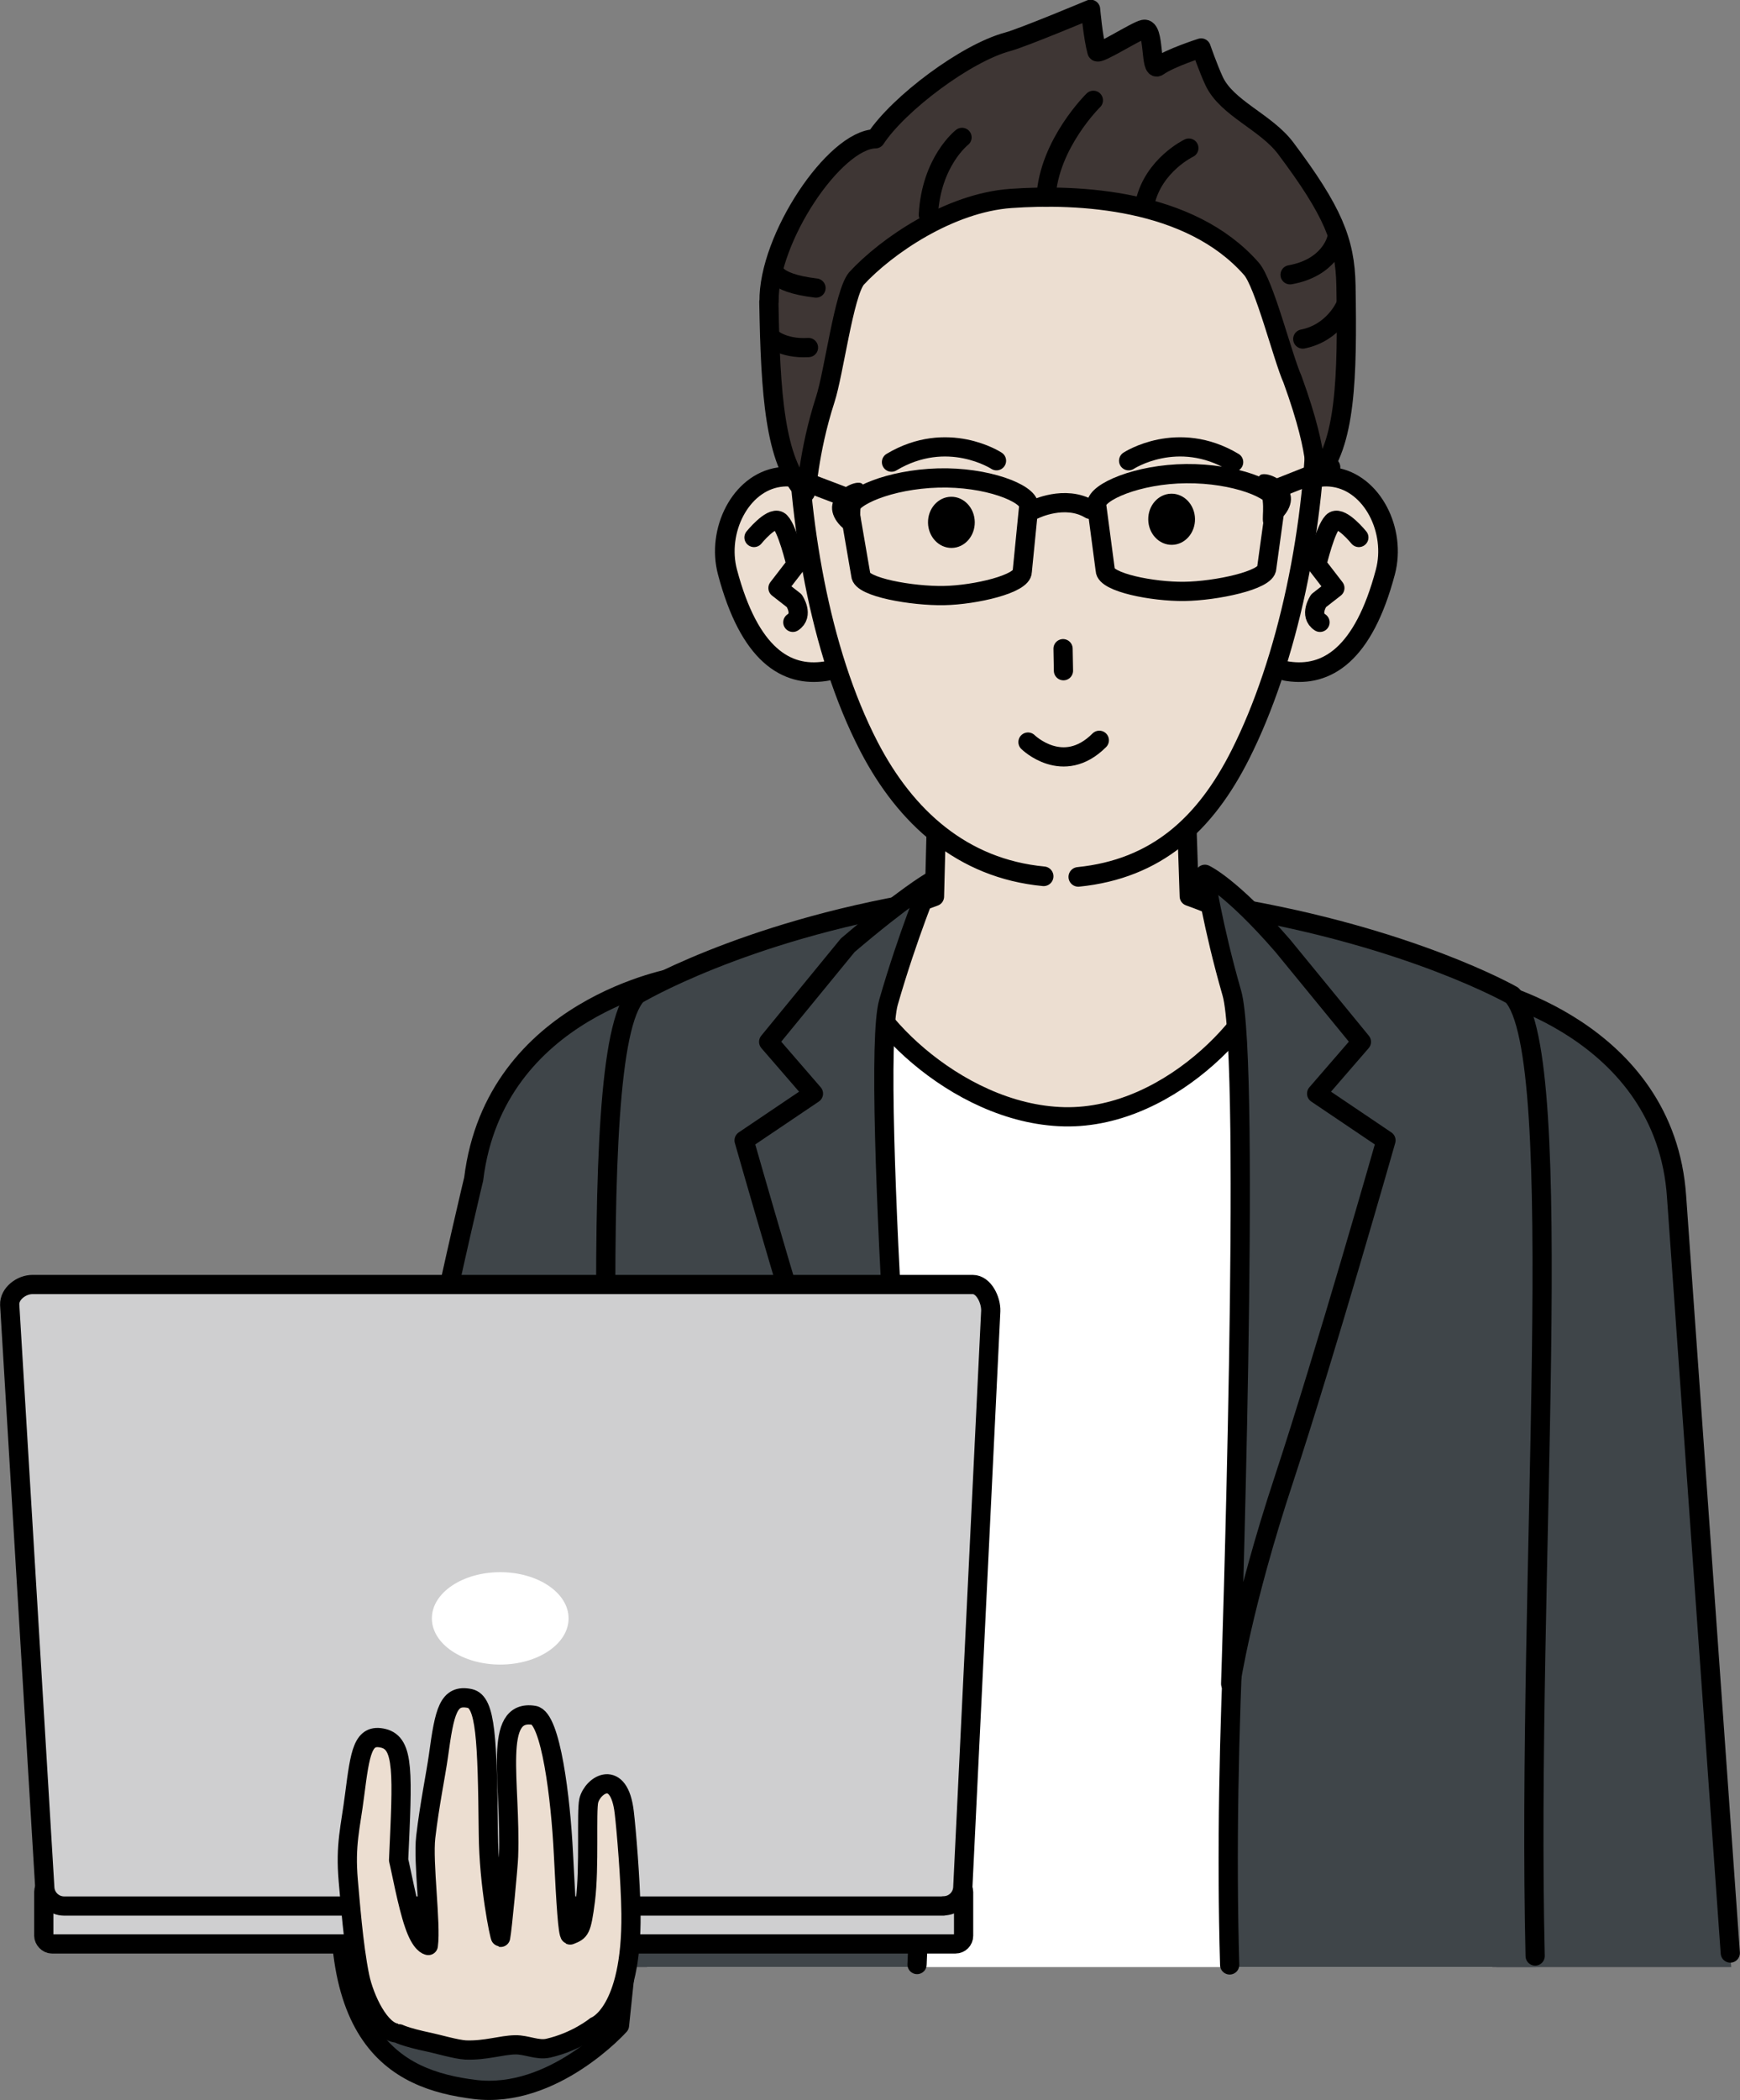 <svg xmlns="http://www.w3.org/2000/svg" id="_&#x30EC;&#x30A4;&#x30E4;&#x30FC;_2" viewBox="0 0 87.83 105.93"><rect x="0" y="0" width="87.83" height="105.93" fill="#808080" stroke="none"/><defs><style>.cls-1{fill:#3e3634;}.cls-1,.cls-2,.cls-3,.cls-4,.cls-5{stroke-width:.97px;}.cls-1,.cls-2,.cls-3,.cls-4,.cls-5,.cls-6,.cls-7{stroke:#000;stroke-linecap:round;stroke-linejoin:round;}.cls-2,.cls-8{fill:#3f4549;}.cls-3,.cls-6,.cls-9{fill:#ecded1;}.cls-4{fill:#cfcfd0;}.cls-5,.cls-7{fill:none;}.cls-6,.cls-7{stroke-width:.99px;}.cls-10,.cls-8,.cls-9,.cls-11{stroke-width:0px;}.cls-11{fill:#fff;}</style></defs><g id="_&#x30EC;&#x30A4;&#x30E4;&#x30FC;_1-2"><path class="cls-8" d="m75.05,87.19l.49,12.03h11.85c-.22-2.37-.45-4.86-.71-7.59-2.11-21.9-2.04-31.25-2.04-31.25-.56-8.53-9.77-10.52-9.77-10.52l.09,24.68.09,12.65Z"></path><path class="cls-5" d="m75.3,97.8l-.26-10.61-.09-12.65-.09-24.68s9.21,1.99,9.77,10.52l2.71,38.13"></path><path class="cls-2" d="m34.18,49.28s-9.21,1.5-10.27,10.19c0,0-3.54,14.64-6.26,31.52-1.91,11.87,2.31,13.9,6.3,14.4,3.98.5,7.32-3.23,7.32-3.23l1.56-14.94.88-13.09.47-24.87Z"></path><path class="cls-11" d="m75.33,99.22l-.86-47.27s-12.62-5.17-13.53-5.42c-1.63-.46-12.66-.17-14.29.15-.92.18-13.2,5.27-13.2,5.27l-.79,47.27h42.66Z"></path><path class="cls-3" d="m64.04,48.55c0-1.5-1.59-2.48-4.01-3.34l-.37-11h-12.21l-.28,11.01c-2.41.86-3.99,1.84-3.99,3.33,0,2.31,4.97,7.65,10.53,7.78s10.33-5.54,10.33-7.78Z"></path><path class="cls-8" d="m30.83,98.66c0,.19-.02.37-.02.56h15.46c.48-10.42-.16-21.65-1.69-32.17-2.8-19.3,1.93-21.56,1.93-21.56-9.12,1.53-14.36,4.68-14.36,4.68-2.85,3-.87,29.4-1.32,48.49Z"></path><path class="cls-5" d="m46.29,99.09c.47-10.38-.19-21.57-1.71-32.04-2.8-19.3,1.93-21.56,1.93-21.56-9.12,1.53-14.36,4.68-14.36,4.68-2.85,3-.87,29.4-1.32,48.49"></path><path class="cls-8" d="m62.09,99.22h15.43c0-.19-.02-.37-.02-.56-.45-19.09,1.69-45.46-1.16-48.46,0,0-5.1-2.92-14.22-4.45,0,0,1.89,11.24,1.43,17.02-.96,12.19-1.8,25.04-1.46,36.45Z"></path><path class="cls-5" d="m77.49,98.66c-.45-19.09,1.69-45.46-1.16-48.46,0,0-5.1-2.92-14.22-4.45,0,0,1.89,11.24,1.43,17.02-.96,12.15-1.8,24.96-1.47,36.34"></path><path class="cls-2" d="m42.79,47.68l-3.99,4.87,2.26,2.61-3.5,2.36s3.07,10.78,5.15,17.09c2.09,6.31,3.54,10.14,3.54,10.14,0,0-2.38-30.8-1.4-34.2.98-3.4,2.09-6.05,2.09-6.05,0,0-1.31.76-4.15,3.18Z"></path><path class="cls-2" d="m64.73,47.68l3.99,4.87-2.26,2.61,3.5,2.36s-3.07,10.78-5.15,17.09c-2.09,6.31-2.69,10.32-2.69,10.32,0,0,1.05-31.43.06-34.84-.98-3.4-1.36-5.99-1.36-5.99,0,0,1.32.6,3.9,3.57Z"></path><ellipse class="cls-2" cx="44.28" cy="89.39" rx="1.56" ry="1.73"></ellipse><path class="cls-6" d="m42.48,27.73c.32,2.12,1.11,5.84-.84,6.13-1.95.29-3.81-.82-4.92-5.01-.55-2.07.65-4.49,2.6-4.78,1.95-.29,2.84,1.54,3.16,3.66Z"></path><path class="cls-5" d="m38.06,27.11s.85-1.05,1.25-.84.87,2.21.87,2.21l-.91,1.18.82.64s.49.73-.07,1.09"></path><path class="cls-6" d="m64.17,27.73c-.32,2.12-1.11,5.84.84,6.13,1.95.29,3.81-.82,4.92-5.01.55-2.07-.65-4.49-2.6-4.78-1.95-.29-2.84,1.54-3.16,3.66Z"></path><path class="cls-5" d="m68.59,27.11s-.85-1.05-1.25-.84-.87,2.21-.87,2.21l.91,1.18-.82.64s-.49.73.07,1.09"></path><path class="cls-9" d="m66.44,20.12c0,6.41-1.46,13.22-3.84,17.94-1.93,3.82-4.31,6.06-8.97,6.14-4.93.08-7.72-2.62-9.75-6.53-2.55-4.91-3.57-11.54-3.66-17.11-.17-10,5.38-17.15,12.63-17.27,7.24-.12,13.6,6.83,13.61,16.83Z"></path><path class="cls-7" d="m52.68,44.2c-4.11-.39-6.97-2.99-8.81-6.53-2.55-4.91-3.57-11.54-3.66-17.11-.17-10,5.38-17.15,12.63-17.27,7.24-.12,13.6,6.83,13.61,16.83,0,6.41-1.46,13.22-3.84,17.94-1.77,3.51-4.23,5.77-8.18,6.17"></path><ellipse class="cls-10" cx="59.14" cy="26.19" rx="1.18" ry="1.29" transform="translate(-.36 .83) rotate(-.8)"></ellipse><ellipse class="cls-10" cx="48.02" cy="26.35" rx="1.18" ry="1.29" transform="translate(-.36 .67) rotate(-.8)"></ellipse><path class="cls-5" d="m50.3,23.24s-2.47-1.62-5.3.07"></path><path class="cls-5" d="m56.97,23.24s2.47-1.62,5.3.07"></path><path class="cls-5" d="m47.65,30.04c1.59-.03,3.96-.59,3.95-1.21l.33-3.33c-.01-.62-2.12-1.46-4.58-1.39-2.46.07-4.48.96-4.47,1.58l.57,3.31c.01.62,2.61,1.07,4.19,1.04Z"></path><path class="cls-5" d="m59.78,29.83c-1.59.02-3.98-.45-3.99-1.07l-.44-3.32c0-.62,2.07-1.53,4.53-1.55,2.46-.02,4.51.81,4.52,1.43l-.46,3.33c0,.62-2.57,1.16-4.16,1.18Z"></path><line class="cls-5" x1="67.17" y1="23.57" x2="64.67" y2="24.56"></line><line class="cls-5" x1="40.04" y1="24.07" x2="42.54" y2="25.02"></line><path class="cls-5" d="m52.21,25.7s1.54-.77,2.81-.01"></path><path class="cls-10" d="m43.43,25.71c-.05.72.22,1.28-.22,1.25s-1.25-.68-1.21-1.4c.05-.72.93-1.24,1.37-1.21.44.03.1.64.06,1.36Z"></path><path class="cls-10" d="m63.74,25.28c.08.72-.16,1.29.27,1.24.44-.05,1.22-.73,1.15-1.45-.08-.72-.98-1.2-1.42-1.15-.44.05-.07.64,0,1.36Z"></path><line class="cls-5" x1="53.66" y1="32.72" x2="53.68" y2="33.83"></line><path class="cls-5" d="m51.89,37.43s1.77,1.74,3.6-.09"></path><path class="cls-1" d="m38.82,15.22c-.05-3.19,3.3-8.18,5.37-8.22,1.18-1.79,4.58-4.33,6.67-4.89.78-.21,4.19-1.64,4.19-1.64,0,0,.12,1.41.32,2.13.06.2,1.96-1.04,2.36-1.12.58-.12.3,2.18.73,1.87.6-.43,2.17-.93,2.17-.93,0,0,.36,1.04.66,1.68.65,1.37,2.61,2.05,3.61,3.38,2.37,3.16,3,4.68,3.04,6.92.08,4.66-.01,8.02-1.49,9.68-.17.19.33-.72-1.21-4.95-.49-1.09-1.42-4.84-2.08-5.58-3.11-3.53-8.74-3.78-12.14-3.54-3.09.22-6.28,2.4-7.79,4.04-.63.76-1.14,4.77-1.57,6.09-.89,2.75-.92,4.81-1.02,4.71-1.53-1.61-1.75-4.97-1.83-9.63Z"></path><path class="cls-5" d="m48.56,6.93s-1.55,1.2-1.7,3.9"></path><path class="cls-5" d="m55.19,5.06s-2.24,2.19-2.39,4.89"></path><path class="cls-5" d="m60.01,7.47s-1.78.85-2.21,2.75"></path><path class="cls-5" d="m67.9,15.44s-.58,1.35-2.14,1.66"></path><path class="cls-5" d="m38.87,16.99s.58.62,1.94.54"></path><path class="cls-5" d="m67.45,12.11s-.35,1.4-2.33,1.75"></path><path class="cls-5" d="m39.07,13.54s-.2.71,2.12.99"></path><rect class="cls-4" x="2.21" y="95.02" width="46.43" height="3.03" rx=".41" ry=".41"></rect><path class="cls-4" d="m47.62,96.14H3.24c-.53,0-.96-.42-.98-.94l-1.77-29.39c-.02-.56.59-1.02,1.15-1.02h47.46c.56,0,.93.79.91,1.34l-1.41,29.06c-.02.53-.45.94-.98.94Z"></path><ellipse class="cls-11" cx="25.25" cy="81.63" rx="3.45" ry="2.33"></ellipse><path class="cls-3" d="m20.06,102.55c-.87-.04-1.67-1.74-1.9-2.85-.33-1.6-.49-3.89-.58-4.83-.16-1.84.11-2.67.32-4.33.28-2.17.41-3.11,1.45-2.86,1.06.26.97,1.76.77,6.14.1.38.45,2.29.79,3.25.34,1,.67,1.05.71,1.06.15-1.09-.28-4.19-.13-5.47.19-1.63.51-3.16.64-4.09.31-2.28.5-3.12,1.58-2.9.81.17.89,2,.94,6.82.02,2.59.57,5.22.62,5.23.08-.38.39-3.66.4-4.08.13-3.79-.82-7.46,1.28-7.12.85.14,1.35,4.15,1.49,6.99.13,2.59.22,4.03.34,4.09.49-.2.57-.2.77-1.75.21-1.68.04-4.49.17-5.03.2-.8,1.53-1.65,1.79.6.1.83.32,3.43.34,5.11.05,5-1.79,5.67-1.79,5.67,0,0-.95.78-2.39,1.11-.54.12-1.1-.18-1.66-.17-.7.01-1.51.3-2.51.26-.45-.02-1.53-.33-1.79-.38-1.34-.28-1.63-.47-1.64-.47Z"></path></g></svg>